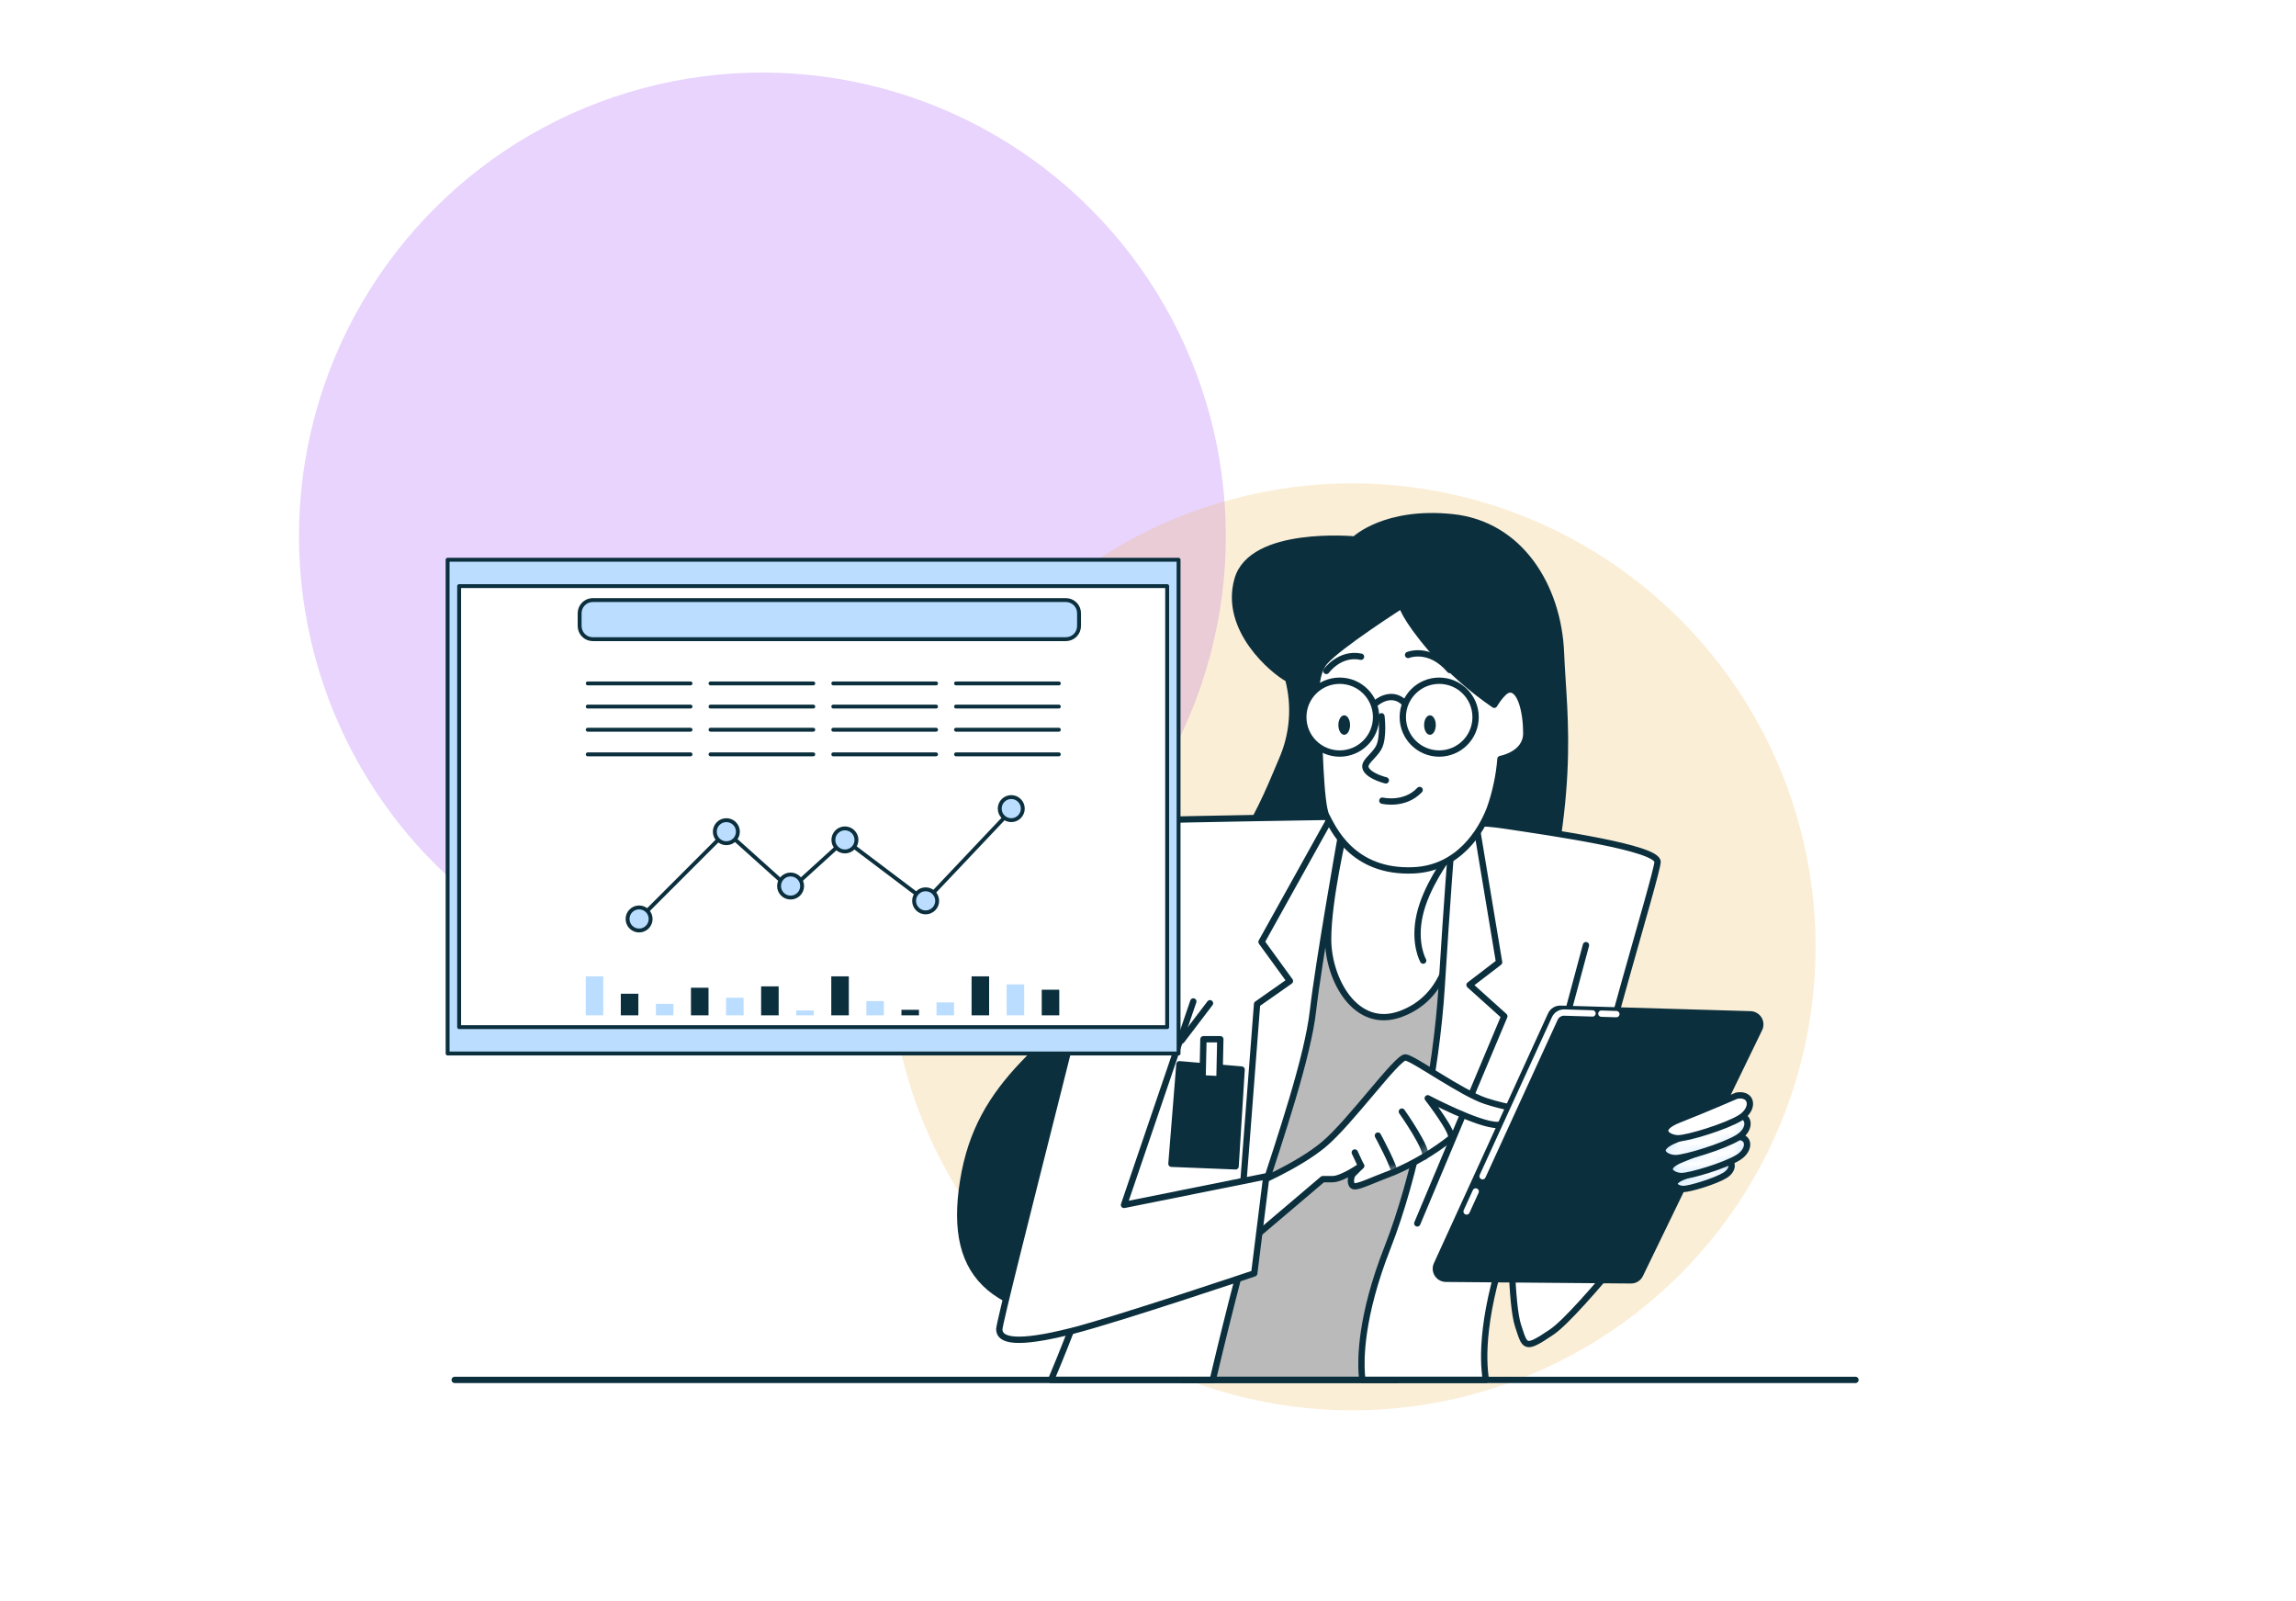 <svg width="218" height="152" viewBox="0 0 218 152" fill="none" xmlns="http://www.w3.org/2000/svg">
<g clip-path="url(#clip0_9_2516)">
<g filter="url(#filter0_f_9_2516)">
<circle cx="72.389" cy="50.889" r="44" transform="rotate(75 72.389 50.889)" fill="#902CF5" fill-opacity="0.2"/>
</g>
<g filter="url(#filter1_f_9_2516)">
<circle cx="128.389" cy="89.889" r="44" transform="rotate(75 128.389 89.889)" fill="#EDAA3B" fill-opacity="0.2"/>
</g>
<path d="M128.633 51.214C128.633 51.214 118.849 50.285 117.502 55.007C116.155 59.728 120.873 63.695 122.312 64.454C122.989 67.005 122.781 69.711 121.72 72.129C119.948 76.262 117.824 82.338 108.572 90.772C99.321 99.205 92.968 102.662 91.45 112.109C89.933 121.556 94.485 125.268 106.966 125.353C119.448 125.438 139.768 110.677 144.837 93.133C149.907 75.589 148.464 68.339 148.212 62.008C147.961 55.676 144.323 49.774 137.91 49.104C131.497 48.434 128.633 51.214 128.633 51.214Z" fill="#0B2F3D" stroke="#0B2F3D" stroke-width="0.6" stroke-linecap="round" stroke-linejoin="round"/>
<path d="M125.029 78.031C128.424 77.833 131.828 77.833 135.223 78.031C140.652 78.364 142.536 80.47 142.536 80.47C142.536 80.47 134.335 113.822 133.558 120.028C132.781 126.234 132.674 131 132.674 131H112.273C112.273 131 117.258 109.722 119.252 99.42C121.247 89.118 125.029 78.031 125.029 78.031Z" fill="#BABABA" stroke="#0B2F3D" stroke-width="0.6" stroke-linecap="round" stroke-linejoin="round"/>
<path d="M127.623 78.963C127.623 78.963 126.102 85.373 126.102 89.166C126.102 92.959 128.718 97.855 133.018 96.252C137.318 94.65 137.995 90.109 137.995 87.149C137.995 84.189 137.829 80.151 137.829 80.151C137.829 80.151 135.719 81.839 132.43 80.74C129.14 79.641 127.623 78.963 127.623 78.963Z" fill="white"/>
<path d="M127.623 78.963C127.623 78.963 126.102 85.373 126.102 89.166C126.102 92.959 128.718 97.855 133.018 96.252C137.318 94.65 137.995 90.109 137.995 87.149C137.995 84.189 137.829 80.151 137.829 80.151C137.829 80.151 135.719 81.839 132.43 80.74C129.14 79.641 127.623 78.963 127.623 78.963Z" stroke="#0B2F3D" stroke-width="0.6" stroke-linecap="round" stroke-linejoin="round"/>
<path d="M137.407 81.491C137.407 81.491 135.383 84.192 134.79 86.89C134.198 89.588 135.127 91.194 135.127 91.194" stroke="#0B2F3D" stroke-width="0.6" stroke-linecap="round" stroke-linejoin="round"/>
<path d="M129.295 130.412C129.21 129.146 129.125 125.098 131.741 118.437C134.358 111.776 136.378 101.818 136.885 93.643C137.392 85.469 137.814 80.148 137.814 80.148C137.814 78.627 138.402 77.702 142.872 78.375C147.343 79.049 157.464 80.484 157.382 81.835C157.301 83.186 151.461 102.077 150.803 107.054C150.144 112.031 150.296 114.052 152.827 112.786C155.358 111.521 158.899 109.411 158.899 109.411V113.204C158.899 113.204 149.959 124.676 147.343 126.448C144.726 128.221 144.811 127.88 144.138 125.856C143.465 123.832 143.465 116.834 143.465 116.834C140.619 124.635 140.771 129.098 141.085 131H129.351C129.34 130.815 129.325 130.637 129.295 130.412ZM147.254 102.125L150.584 89.728L147.254 102.125ZM99.799 131H115.152C115.655 128.865 117.972 119.11 119.692 113.796C121.632 107.809 124.163 100.386 124.67 95.915C125.177 91.445 127.286 79.552 127.286 79.552C127.623 77.276 127.286 77.528 127.286 77.528C127.286 77.528 111.089 77.779 109.894 77.865C108.698 77.95 109.22 86.046 109.22 97.603C109.235 108.22 101.12 127.873 99.799 131ZM112.188 98.783L114.886 95.242L112.188 98.783Z" fill="white"/>
<path d="M147.254 102.125L150.584 89.728M112.188 98.783L114.886 95.242M129.295 130.412C129.21 129.146 129.125 125.098 131.741 118.437C134.358 111.776 136.378 101.818 136.885 93.643C137.392 85.469 137.814 80.148 137.814 80.148C137.814 78.627 138.402 77.702 142.872 78.375C147.343 79.049 157.464 80.484 157.382 81.835C157.301 83.186 151.461 102.077 150.803 107.054C150.144 112.031 150.296 114.052 152.827 112.786C155.358 111.521 158.899 109.411 158.899 109.411V113.204C158.899 113.204 149.959 124.676 147.343 126.448C144.726 128.221 144.811 127.88 144.138 125.856C143.465 123.832 143.465 116.834 143.465 116.834C140.619 124.635 140.771 129.098 141.085 131H129.351C129.34 130.815 129.325 130.637 129.295 130.412ZM99.799 131H115.152C115.655 128.865 117.972 119.11 119.692 113.796C121.632 107.809 124.163 100.386 124.67 95.915C125.177 91.445 127.286 79.552 127.286 79.552C127.623 77.276 127.286 77.528 127.286 77.528C127.286 77.528 111.089 77.779 109.894 77.865C108.698 77.95 109.22 86.046 109.22 97.603C109.235 108.22 101.12 127.873 99.799 131Z" stroke="#0B2F3D" stroke-width="0.6" stroke-linecap="round" stroke-linejoin="round"/>
<path d="M126.442 77.443L119.778 89.421L122.475 93.133L119.356 95.323L117.502 119.447" stroke="#0B2F3D" stroke-width="0.6" stroke-linecap="round" stroke-linejoin="round"/>
<path d="M140.289 79.052L142.336 91.356L139.527 93.507L142.832 96.478L134.568 116.143" stroke="#0B2F3D" stroke-width="0.6" stroke-linecap="round" stroke-linejoin="round"/>
<path d="M118.849 112.531C118.849 112.531 123.152 110.758 125.68 108.653C128.207 106.547 132.681 100.301 133.451 100.386C134.221 100.471 138.765 103.761 141.044 104.519C143.324 105.278 145.008 105.278 144.923 105.785C144.837 106.292 143.912 106.795 142.14 106.795C140.367 106.795 135.56 104.264 135.56 104.264C135.56 104.264 138.176 107.639 137.755 108.061C136.102 109.359 134.287 110.437 132.356 111.265C130.331 112.024 128.981 112.701 128.559 112.616C128.137 112.531 128.222 111.687 128.477 111.435L129.236 110.677C129.236 110.677 127.445 111.942 126.524 111.942H125.595L118.342 118.096L118.849 112.531Z" fill="white"/>
<mask id="mask0_9_2516" style="mask-type:luminance" maskUnits="userSpaceOnUse" x="118" y="100" width="27" height="19">
<path d="M118.849 112.531C118.849 112.531 123.152 110.758 125.68 108.653C128.207 106.547 132.681 100.301 133.451 100.386C134.221 100.471 138.765 103.761 141.044 104.519C143.324 105.278 145.008 105.278 144.923 105.785C144.837 106.292 143.912 106.795 142.14 106.795C140.367 106.795 135.56 104.264 135.56 104.264C135.56 104.264 138.176 107.639 137.755 108.061C136.102 109.359 134.287 110.437 132.356 111.265C130.331 112.024 128.981 112.701 128.559 112.616C128.137 112.531 128.222 111.687 128.477 111.435L129.236 110.677C129.236 110.677 127.445 111.942 126.524 111.942H125.595L118.342 118.096L118.849 112.531Z" fill="white"/>
</mask>
<g mask="url(#mask0_9_2516)">
<path d="M129.225 110.677L128.633 109.411" stroke="#0B2F3D" stroke-width="0.6" stroke-linecap="round" stroke-linejoin="round"/>
<path d="M130.828 107.809C130.828 107.809 132.515 110.928 132.345 111.265" stroke="#0B2F3D" stroke-width="0.6" stroke-linecap="round" stroke-linejoin="round"/>
<path d="M133.103 105.529C133.103 105.529 135.719 109.23 135.298 109.833" stroke="#0B2F3D" stroke-width="0.6" stroke-linecap="round" stroke-linejoin="round"/>
</g>
<path d="M118.849 112.531C118.849 112.531 123.152 110.758 125.68 108.653C128.207 106.547 132.681 100.301 133.451 100.386C134.221 100.471 138.765 103.761 141.044 104.519C143.324 105.278 145.008 105.278 144.923 105.785C144.837 106.292 143.912 106.795 142.14 106.795C140.367 106.795 135.56 104.264 135.56 104.264C135.56 104.264 138.176 107.639 137.755 108.061C136.102 109.359 134.287 110.437 132.356 111.265C130.331 112.024 128.981 112.701 128.559 112.616C128.137 112.531 128.222 111.687 128.477 111.435L129.236 110.677C129.236 110.677 127.445 111.942 126.524 111.942H125.595L118.342 118.096L118.849 112.531Z" stroke="#0B2F3D" stroke-width="0.6" stroke-linecap="round" stroke-linejoin="round"/>
<path d="M111.429 77.698C111.429 77.698 108.643 77.443 107.969 77.443C107.296 77.443 106.282 77.95 106.119 80.225C105.956 82.501 94.881 125.098 94.881 126.193C94.881 127.288 96.557 127.673 101.738 126.363C106.108 125.253 119.089 120.883 119.089 120.883L120.236 111.672L106.722 114.388L113.302 95.072" fill="white"/>
<path d="M111.429 77.698C111.429 77.698 108.643 77.443 107.969 77.443C107.296 77.443 106.282 77.95 106.119 80.225C105.956 82.501 94.881 125.098 94.881 126.193C94.881 127.288 96.557 127.673 101.738 126.363C106.108 125.253 119.089 120.883 119.089 120.883L120.236 111.672L106.722 114.388L113.302 95.072" stroke="#0B2F3D" stroke-width="0.6" stroke-linecap="round" stroke-linejoin="round"/>
<path d="M111.984 101.033L111.226 110.481L117.317 110.725L117.89 101.54L111.984 101.033Z" fill="#0B2F3D" stroke="#0B2F3D" stroke-width="0.6" stroke-linecap="round" stroke-linejoin="round"/>
<path d="M114.264 98.658L114.182 102.369L115.785 102.454L115.866 98.658H114.264Z" fill="white" stroke="#0B2F3D" stroke-width="0.6" stroke-linecap="round" stroke-linejoin="round"/>
<path d="M147.261 96.323L136.419 120.043C136.352 120.188 136.323 120.348 136.333 120.507C136.344 120.667 136.395 120.821 136.481 120.956C136.566 121.091 136.684 121.203 136.824 121.28C136.964 121.358 137.121 121.399 137.281 121.401L154.851 121.549C155.032 121.551 155.21 121.502 155.363 121.407C155.517 121.312 155.641 121.175 155.72 121.012L167.04 97.669C167.11 97.525 167.143 97.366 167.135 97.206C167.128 97.046 167.08 96.89 166.997 96.753C166.914 96.617 166.798 96.503 166.659 96.422C166.521 96.342 166.364 96.297 166.204 96.293L148.168 95.764C147.978 95.758 147.792 95.808 147.63 95.907C147.469 96.006 147.341 96.151 147.261 96.323Z" fill="#0B2F3D" stroke="#0B2F3D" stroke-width="0.6" stroke-linecap="round" stroke-linejoin="round"/>
<path d="M140.115 113.112L139.25 115.01" stroke="white" stroke-width="0.6" stroke-linecap="round" stroke-linejoin="round"/>
<path d="M151.206 96.208L148.523 96.126C148.335 96.122 148.149 96.173 147.989 96.273C147.829 96.373 147.702 96.517 147.624 96.689L140.767 111.665" stroke="white" stroke-width="0.6" stroke-linecap="round" stroke-linejoin="round"/>
<path d="M153.467 96.275L152.046 96.23" stroke="white" stroke-width="0.6" stroke-linecap="round" stroke-linejoin="round"/>
<path d="M163.584 110.155C163.584 110.155 161.486 111.062 159.884 111.683C158.281 112.305 159.203 112.875 159.828 112.875C160.453 112.875 162.888 112.135 163.795 111.572C164.702 111.01 164.602 109.985 163.584 110.155Z" fill="#BBDDFF"/>
<mask id="mask1_9_2516" style="mask-type:luminance" maskUnits="userSpaceOnUse" x="158" y="110" width="7" height="3">
<path d="M163.584 110.155C163.584 110.155 161.486 111.062 159.884 111.683C158.281 112.305 159.203 112.875 159.828 112.875C160.453 112.875 162.888 112.135 163.795 111.572C164.702 111.01 164.602 109.985 163.584 110.155Z" fill="white"/>
</mask>
<g mask="url(#mask1_9_2516)">
<path d="M163.584 110.155C163.584 110.155 161.486 111.062 159.884 111.683C158.281 112.305 159.203 112.875 159.828 112.875C160.453 112.875 162.888 112.135 163.795 111.572C164.702 111.01 164.602 109.985 163.584 110.155Z" fill="white"/>
</g>
<path d="M163.584 110.155C163.584 110.155 161.486 111.062 159.884 111.683C158.281 112.305 159.203 112.875 159.828 112.875C160.453 112.875 162.888 112.135 163.795 111.572C164.702 111.01 164.602 109.985 163.584 110.155Z" stroke="#0B2F3D" stroke-width="0.6" stroke-linecap="round" stroke-linejoin="round"/>
<path d="M164.742 107.953C164.742 107.953 161.893 109.186 159.735 110.029C157.578 110.873 158.814 111.646 159.661 111.646C160.509 111.646 163.817 110.647 165.049 109.878C166.282 109.108 166.126 107.72 164.742 107.953Z" fill="#BBDDFF"/>
<mask id="mask2_9_2516" style="mask-type:luminance" maskUnits="userSpaceOnUse" x="158" y="107" width="8" height="5">
<path d="M164.742 107.953C164.742 107.953 161.893 109.186 159.735 110.029C157.578 110.873 158.814 111.646 159.661 111.646C160.509 111.646 163.817 110.647 165.049 109.878C166.282 109.108 166.126 107.72 164.742 107.953Z" fill="white"/>
</mask>
<g mask="url(#mask2_9_2516)">
<path d="M164.742 107.953C164.742 107.953 161.893 109.186 159.735 110.029C157.578 110.873 158.814 111.646 159.661 111.646C160.509 111.646 163.817 110.647 165.049 109.878C166.282 109.108 166.126 107.72 164.742 107.953Z" fill="white"/>
</g>
<path d="M164.742 107.953C164.742 107.953 161.893 109.186 159.735 110.029C157.578 110.873 158.814 111.646 159.661 111.646C160.509 111.646 163.817 110.647 165.049 109.878C166.282 109.108 166.126 107.72 164.742 107.953Z" stroke="#0B2F3D" stroke-width="0.6" stroke-linecap="round" stroke-linejoin="round"/>
<path d="M164.657 105.896C164.657 105.896 161.534 107.243 159.173 108.172C156.812 109.1 158.163 109.944 159.088 109.944C160.013 109.944 163.643 108.834 165.009 108.001C166.374 107.169 166.174 105.652 164.657 105.896Z" fill="#BBDDFF"/>
<mask id="mask3_9_2516" style="mask-type:luminance" maskUnits="userSpaceOnUse" x="157" y="105" width="9" height="5">
<path d="M164.657 105.896C164.657 105.896 161.534 107.243 159.173 108.172C156.812 109.1 158.163 109.944 159.088 109.944C160.013 109.944 163.643 108.834 165.009 108.001C166.374 107.169 166.174 105.652 164.657 105.896Z" fill="white"/>
</mask>
<g mask="url(#mask3_9_2516)">
<path d="M164.657 105.896C164.657 105.896 161.534 107.243 159.173 108.172C156.812 109.1 158.163 109.944 159.088 109.944C160.013 109.944 163.643 108.834 165.009 108.001C166.374 107.169 166.174 105.652 164.657 105.896Z" fill="white"/>
</g>
<path d="M164.657 105.896C164.657 105.896 161.534 107.243 159.173 108.172C156.812 109.1 158.163 109.944 159.088 109.944C160.013 109.944 163.643 108.834 165.009 108.001C166.374 107.169 166.174 105.652 164.657 105.896Z" stroke="#0B2F3D" stroke-width="0.6" stroke-linecap="round" stroke-linejoin="round"/>
<path d="M164.901 104.012C164.901 104.012 161.782 105.363 159.421 106.288C157.06 107.213 158.407 108.061 159.336 108.061C160.265 108.061 163.891 106.95 165.238 106.122C166.585 105.293 166.419 103.761 164.901 104.012Z" fill="white"/>
<path d="M164.901 104.012C164.901 104.012 161.782 105.363 159.421 106.288C157.06 107.213 158.407 108.061 159.336 108.061C160.265 108.061 163.891 106.95 165.238 106.122C166.585 105.293 166.419 103.761 164.901 104.012Z" stroke="#0B2F3D" stroke-width="0.6" stroke-linecap="round" stroke-linejoin="round"/>
<path d="M133.103 57.453C133.103 57.453 127.031 61.334 125.765 62.852C124.499 64.369 125.091 67.577 125.177 68.587C125.262 69.598 125.343 76.358 125.935 77.443C126.527 78.527 128.337 82.89 134.228 82.623C138.472 82.427 140.611 78.971 141.455 76.776C141.996 75.253 142.336 73.666 142.465 72.055C142.465 72.055 144.919 71.629 144.919 69.605C144.919 67.581 144.371 65.22 143.224 65.475C142.643 65.605 141.877 66.907 141.877 66.907C139.698 65.412 137.709 63.656 135.956 61.678C133.273 58.552 133.103 57.453 133.103 57.453Z" fill="white"/>
<path d="M133.103 57.453C133.103 57.453 127.031 61.334 125.765 62.852C124.499 64.369 125.091 67.577 125.177 68.587C125.262 69.598 125.343 76.358 125.935 77.443C126.527 78.527 128.337 82.89 134.228 82.623C138.472 82.427 140.611 78.971 141.455 76.776C141.996 75.253 142.336 73.666 142.465 72.055C142.465 72.055 144.919 71.629 144.919 69.605C144.919 67.581 144.371 65.22 143.224 65.475C142.643 65.605 141.877 66.907 141.877 66.907C139.698 65.412 137.709 63.656 135.956 61.678C133.273 58.552 133.103 57.453 133.103 57.453Z" stroke="#0B2F3D" stroke-width="0.6" stroke-linecap="round" stroke-linejoin="round"/>
<path d="M127.201 71.537C129.11 71.537 130.657 69.989 130.657 68.08C130.657 66.172 129.11 64.624 127.201 64.624C125.292 64.624 123.745 66.172 123.745 68.08C123.745 69.989 125.292 71.537 127.201 71.537Z" fill="white"/>
<path d="M127.201 71.537C129.11 71.537 130.657 69.989 130.657 68.08C130.657 66.172 129.11 64.624 127.201 64.624C125.292 64.624 123.745 66.172 123.745 68.08C123.745 69.989 125.292 71.537 127.201 71.537Z" stroke="#0B2F3D" stroke-width="0.6" stroke-linecap="round" stroke-linejoin="round"/>
<path d="M136.648 71.537C138.557 71.537 140.104 69.989 140.104 68.08C140.104 66.172 138.557 64.624 136.648 64.624C134.739 64.624 133.192 66.172 133.192 68.08C133.192 69.989 134.739 71.537 136.648 71.537Z" fill="white"/>
<path d="M136.648 71.537C138.557 71.537 140.104 69.989 140.104 68.08C140.104 66.172 138.557 64.624 136.648 64.624C134.739 64.624 133.192 66.172 133.192 68.08C133.192 69.989 134.739 71.537 136.648 71.537Z" stroke="#0B2F3D" stroke-width="0.6" stroke-linecap="round" stroke-linejoin="round"/>
<path d="M130.657 66.733C130.657 66.733 132.093 65.468 133.358 66.733" stroke="#0B2F3D" stroke-width="0.6" stroke-linecap="round" stroke-linejoin="round"/>
<path d="M125.935 63.695C125.935 63.695 127.201 61.923 129.225 62.345" stroke="#0B2F3D" stroke-width="0.6" stroke-linecap="round" stroke-linejoin="round"/>
<path d="M133.695 62.178C133.695 62.178 135.719 61.334 137.658 63.61" stroke="#0B2F3D" stroke-width="0.6" stroke-linecap="round" stroke-linejoin="round"/>
<path d="M131.164 67.999C131.164 67.999 131.416 70.023 130.912 70.959C130.409 71.896 129.31 72.395 129.732 73.069C130.154 73.742 131.582 74.083 131.582 74.083" stroke="#0B2F3D" stroke-width="0.6" stroke-linecap="round" stroke-linejoin="round"/>
<path d="M131.249 76.01C131.249 76.01 133.358 76.517 134.791 74.997" stroke="#0B2F3D" stroke-width="0.6" stroke-linecap="round" stroke-linejoin="round"/>
<path d="M176.172 131H43.172" stroke="#0B2F3D" stroke-width="0.6" stroke-linecap="round" stroke-linejoin="round"/>
<path d="M110.822 55.643H43.595V97.514H110.822V55.643Z" fill="white"/>
<path d="M42.5 53.141V100.012H111.903V53.141H42.5ZM110.819 97.51H43.595V55.643H110.819V97.51Z" fill="#BBDDFF" stroke="#0B2F3D" stroke-width="0.37" stroke-linecap="round" stroke-linejoin="round"/>
<path d="M56.282 56.968H101.206C101.537 56.968 101.854 57.099 102.088 57.333C102.322 57.567 102.453 57.884 102.453 58.215V59.428C102.453 59.76 102.321 60.078 102.087 60.313C101.852 60.547 101.534 60.679 101.202 60.679H56.282C56.118 60.679 55.956 60.647 55.805 60.584C55.653 60.522 55.516 60.43 55.4 60.314C55.284 60.198 55.192 60.061 55.13 59.909C55.067 59.758 55.035 59.596 55.035 59.432V58.218C55.034 58.054 55.066 57.892 55.129 57.74C55.191 57.588 55.283 57.45 55.399 57.334C55.515 57.218 55.652 57.126 55.804 57.063C55.955 57 56.118 56.968 56.282 56.968Z" fill="#BBDDFF" stroke="#0B2F3D" stroke-width="0.37" stroke-linecap="round" stroke-linejoin="round"/>
<path d="M55.805 64.879H65.563" stroke="#0B2F3D" stroke-width="0.37" stroke-linecap="round" stroke-linejoin="round"/>
<path d="M55.805 67.078H65.563" stroke="#0B2F3D" stroke-width="0.37" stroke-linecap="round" stroke-linejoin="round"/>
<path d="M55.805 69.276H65.563" stroke="#0B2F3D" stroke-width="0.37" stroke-linecap="round" stroke-linejoin="round"/>
<path d="M55.805 71.614H65.563" stroke="#0B2F3D" stroke-width="0.37" stroke-linecap="round" stroke-linejoin="round"/>
<path d="M67.461 64.879H77.219" stroke="#0B2F3D" stroke-width="0.37" stroke-linecap="round" stroke-linejoin="round"/>
<path d="M67.461 67.078H77.219" stroke="#0B2F3D" stroke-width="0.37" stroke-linecap="round" stroke-linejoin="round"/>
<path d="M67.461 69.276H77.219" stroke="#0B2F3D" stroke-width="0.37" stroke-linecap="round" stroke-linejoin="round"/>
<path d="M67.461 71.614H77.219" stroke="#0B2F3D" stroke-width="0.37" stroke-linecap="round" stroke-linejoin="round"/>
<path d="M79.118 64.879H88.876" stroke="#0B2F3D" stroke-width="0.37" stroke-linecap="round" stroke-linejoin="round"/>
<path d="M79.118 67.078H88.876" stroke="#0B2F3D" stroke-width="0.37" stroke-linecap="round" stroke-linejoin="round"/>
<path d="M79.118 69.276H88.876" stroke="#0B2F3D" stroke-width="0.37" stroke-linecap="round" stroke-linejoin="round"/>
<path d="M79.118 71.614H88.876" stroke="#0B2F3D" stroke-width="0.37" stroke-linecap="round" stroke-linejoin="round"/>
<path d="M90.774 64.879H100.533" stroke="#0B2F3D" stroke-width="0.37" stroke-linecap="round" stroke-linejoin="round"/>
<path d="M90.774 67.078H100.533" stroke="#0B2F3D" stroke-width="0.37" stroke-linecap="round" stroke-linejoin="round"/>
<path d="M90.774 69.276H100.533" stroke="#0B2F3D" stroke-width="0.37" stroke-linecap="round" stroke-linejoin="round"/>
<path d="M90.774 71.614H100.533" stroke="#0B2F3D" stroke-width="0.37" stroke-linecap="round" stroke-linejoin="round"/>
<path d="M60.681 87.242L68.966 78.956L75.065 84.429L80.223 79.737L87.887 85.521L96.173 76.765" stroke="#0B2F3D" stroke-width="0.37" stroke-linecap="round" stroke-linejoin="round"/>
<path d="M68.966 80.051C69.571 80.051 70.062 79.561 70.062 78.956C70.062 78.351 69.571 77.861 68.966 77.861C68.361 77.861 67.871 78.351 67.871 78.956C67.871 79.561 68.361 80.051 68.966 80.051Z" fill="#BBDDFF" stroke="#0B2F3D" stroke-width="0.37" stroke-linecap="round" stroke-linejoin="round"/>
<path d="M80.223 80.832C80.828 80.832 81.319 80.342 81.319 79.737C81.319 79.132 80.828 78.641 80.223 78.641C79.618 78.641 79.128 79.132 79.128 79.737C79.128 80.342 79.618 80.832 80.223 80.832Z" fill="#BBDDFF" stroke="#0B2F3D" stroke-width="0.37" stroke-linecap="round" stroke-linejoin="round"/>
<path d="M87.887 86.616C88.492 86.616 88.982 86.126 88.982 85.521C88.982 84.916 88.492 84.425 87.887 84.425C87.282 84.425 86.792 84.916 86.792 85.521C86.792 86.126 87.282 86.616 87.887 86.616Z" fill="#BBDDFF" stroke="#0B2F3D" stroke-width="0.37" stroke-linecap="round" stroke-linejoin="round"/>
<path d="M96.017 77.861C96.622 77.861 97.112 77.37 97.112 76.765C97.112 76.16 96.622 75.67 96.017 75.67C95.412 75.67 94.922 76.16 94.922 76.765C94.922 77.37 95.412 77.861 96.017 77.861Z" fill="#BBDDFF" stroke="#0B2F3D" stroke-width="0.37" stroke-linecap="round" stroke-linejoin="round"/>
<path d="M60.681 88.337C61.286 88.337 61.776 87.847 61.776 87.242C61.776 86.637 61.286 86.146 60.681 86.146C60.076 86.146 59.586 86.637 59.586 87.242C59.586 87.847 60.076 88.337 60.681 88.337Z" fill="#BBDDFF" stroke="#0B2F3D" stroke-width="0.37" stroke-linecap="round" stroke-linejoin="round"/>
<path d="M75.065 85.21C75.67 85.21 76.16 84.719 76.16 84.115C76.16 83.51 75.67 83.019 75.065 83.019C74.46 83.019 73.969 83.51 73.969 84.115C73.969 84.719 74.46 85.21 75.065 85.21Z" fill="#BBDDFF" stroke="#0B2F3D" stroke-width="0.37" stroke-linecap="round" stroke-linejoin="round"/>
<path d="M57.28 92.689H55.615V96.389H57.28V92.689Z" fill="#BBDDFF"/>
<path d="M60.611 94.339H58.945V96.389H60.611V94.339Z" fill="#0B2F3D"/>
<path d="M63.941 95.294H62.276V96.389H63.941V95.294Z" fill="#BBDDFF"/>
<path d="M67.272 93.769H65.606V96.389H67.272V93.769Z" fill="#0B2F3D"/>
<path d="M70.602 94.72H68.937V96.389H70.602V94.72Z" fill="#BBDDFF"/>
<path d="M73.932 93.64H72.267V96.389H73.932V93.64Z" fill="#0B2F3D"/>
<path d="M77.263 95.927H75.598V96.389H77.263V95.927Z" fill="#BBDDFF"/>
<path d="M80.593 92.689H78.928V96.389H80.593V92.689Z" fill="#0B2F3D"/>
<path d="M83.924 95.038H82.258V96.389H83.924V95.038Z" fill="#BBDDFF"/>
<path d="M87.254 95.864H85.589V96.389H87.254V95.864Z" fill="#0B2F3D"/>
<path d="M90.585 95.164H88.919V96.389H90.585V95.164Z" fill="#BBDDFF"/>
<path d="M93.915 92.689H92.25V96.389H93.915V92.689Z" fill="#0B2F3D"/>
<path d="M97.246 93.451H95.58V96.389H97.246V93.451Z" fill="#BBDDFF"/>
<path d="M100.576 93.958H98.911V96.389H100.576V93.958Z" fill="#0B2F3D"/>
<ellipse cx="135.771" cy="68.832" rx="0.555" ry="0.925" fill="#0B2F3D"/>
<ellipse cx="127.63" cy="68.832" rx="0.555" ry="0.925" fill="#0B2F3D"/>
</g>
<defs>
<filter id="filter0_f_9_2516" x="-5.622" y="-27.122" width="156.022" height="156.022" filterUnits="userSpaceOnUse" color-interpolation-filters="sRGB">
<feFlood flood-opacity="0" result="BackgroundImageFix"/>
<feBlend mode="normal" in="SourceGraphic" in2="BackgroundImageFix" result="shape"/>
<feGaussianBlur stdDeviation="17" result="effect1_foregroundBlur_9_2516"/>
</filter>
<filter id="filter1_f_9_2516" x="50.378" y="11.878" width="156.022" height="156.022" filterUnits="userSpaceOnUse" color-interpolation-filters="sRGB">
<feFlood flood-opacity="0" result="BackgroundImageFix"/>
<feBlend mode="normal" in="SourceGraphic" in2="BackgroundImageFix" result="shape"/>
<feGaussianBlur stdDeviation="17" result="effect1_foregroundBlur_9_2516"/>
</filter>
<clipPath id="clip0_9_2516">
<rect width="217" height="152" fill="white" transform="translate(0.5)"/>
</clipPath>
</defs>
</svg>
